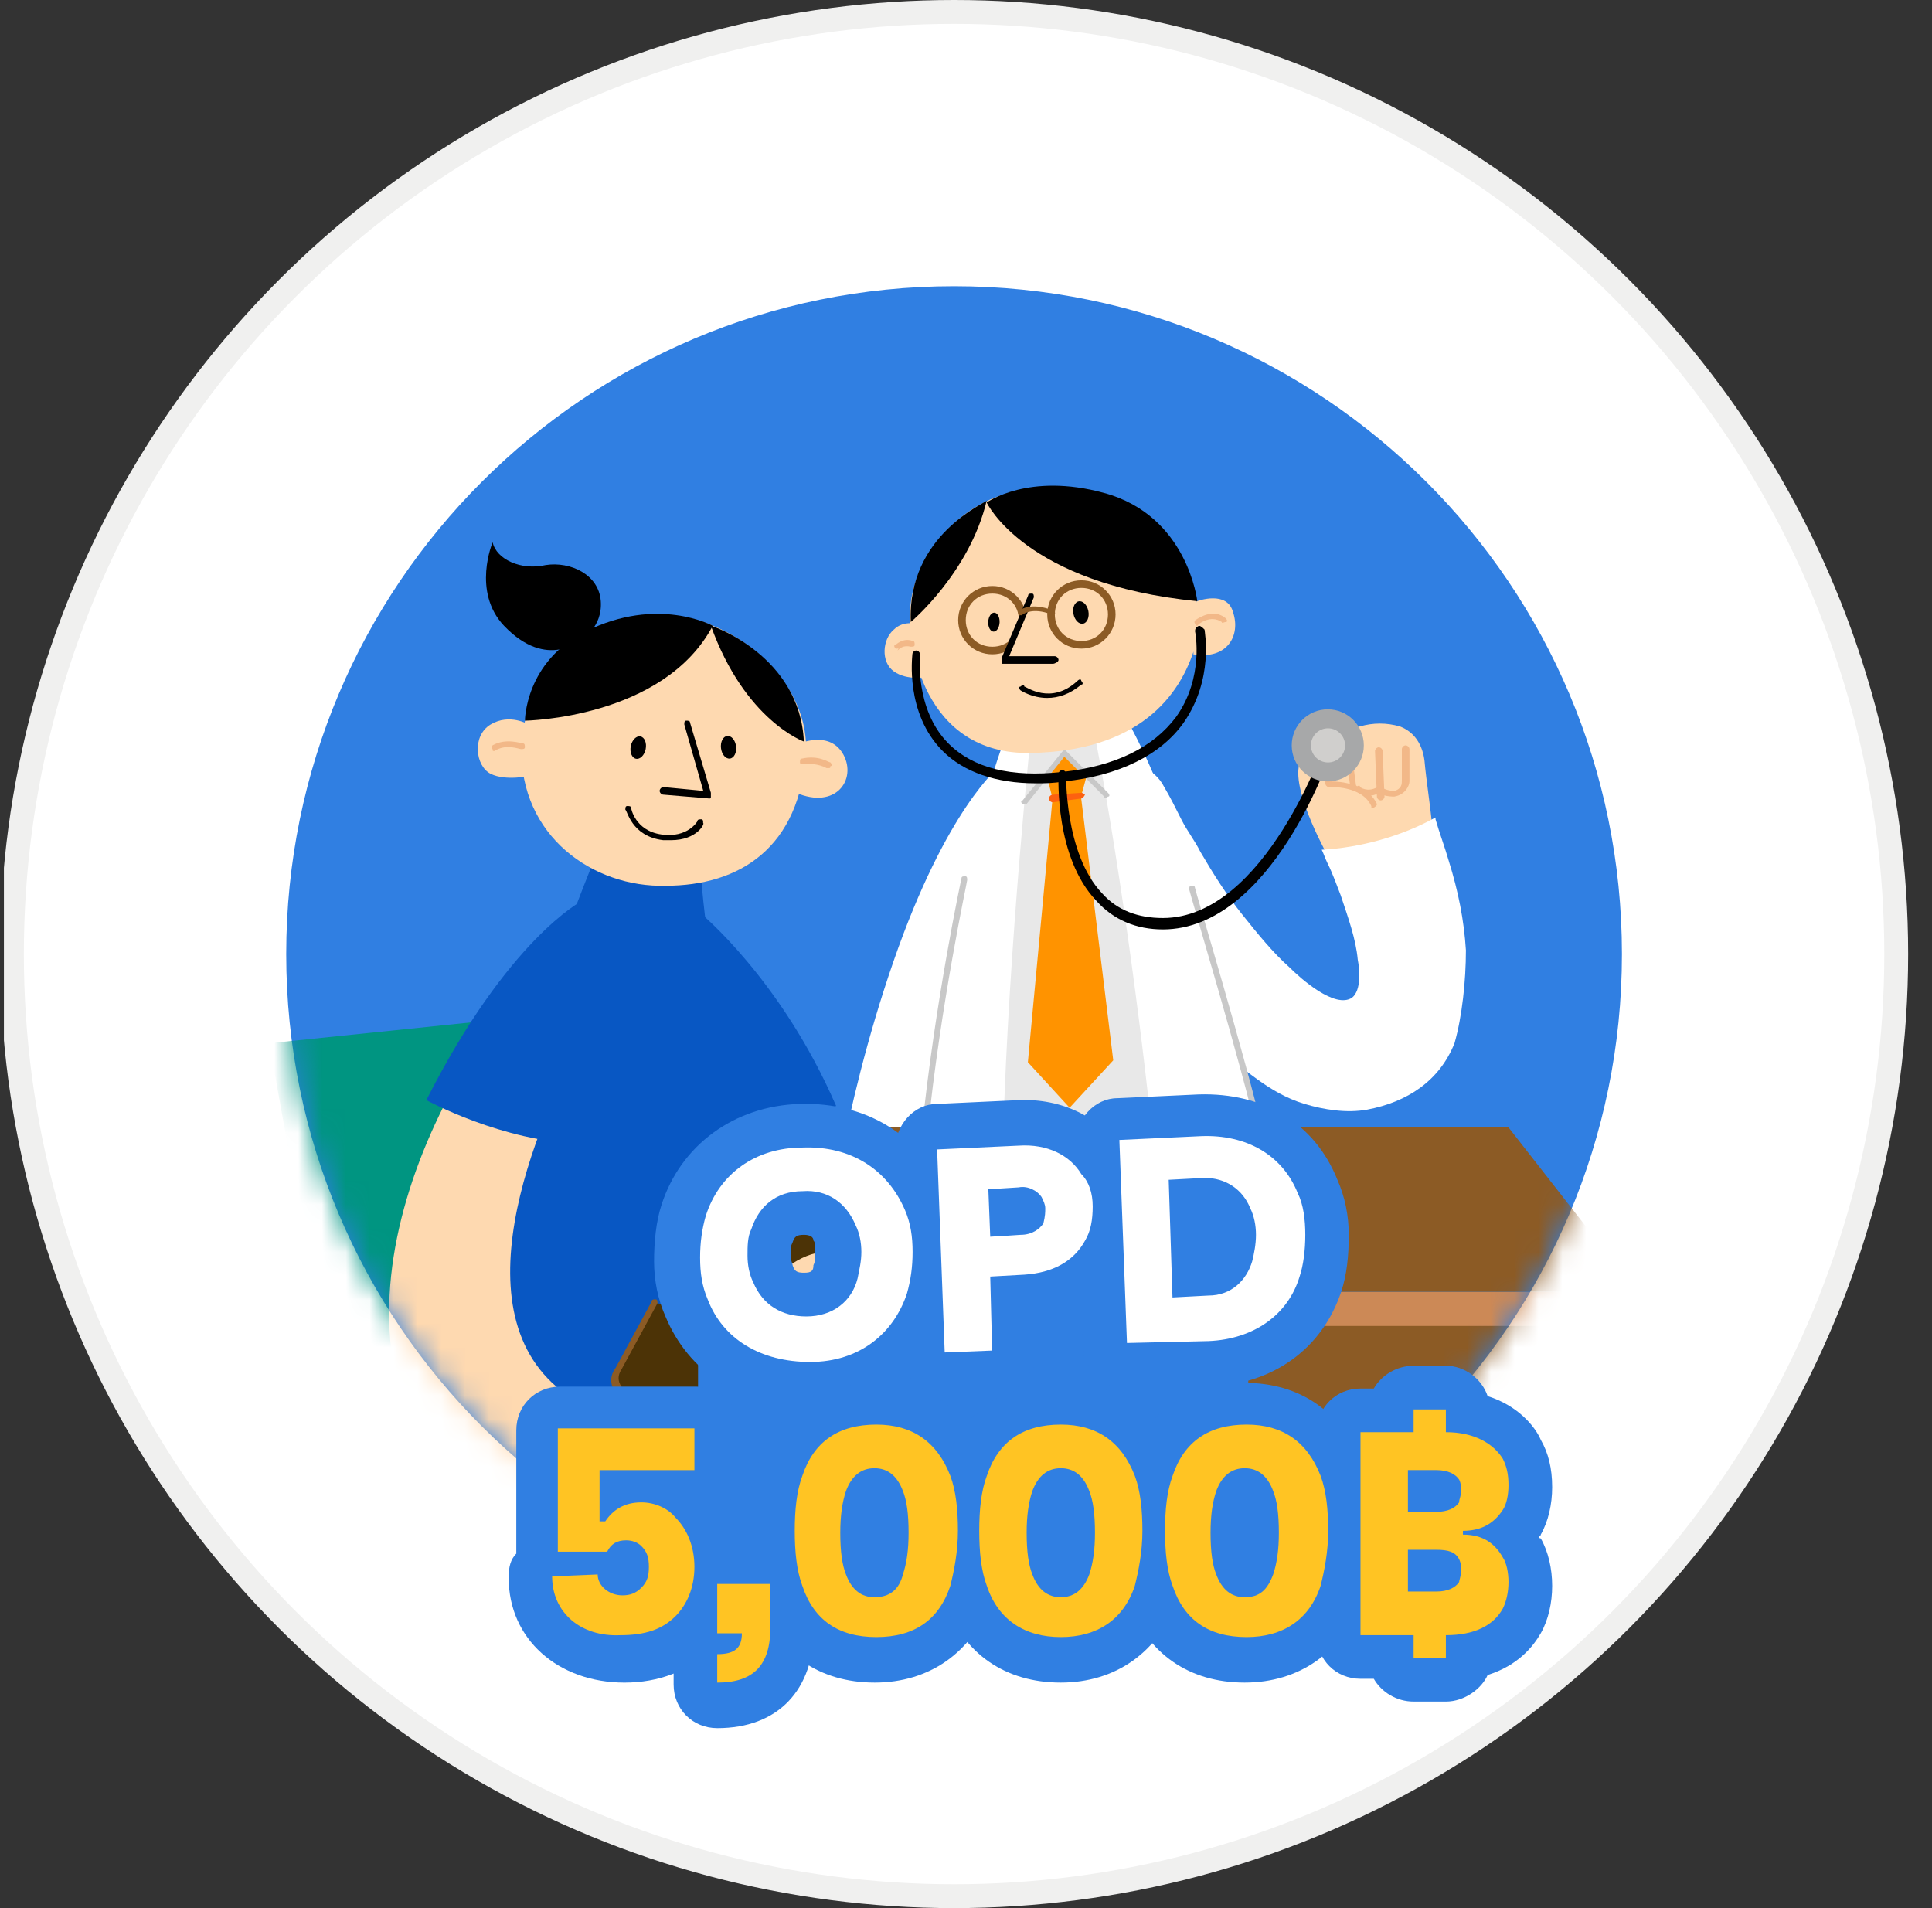 <svg width="81" height="80" viewBox="0 0 81 80" fill="none" xmlns="http://www.w3.org/2000/svg">
<rect x="0" y="0" width="81" height="80" fill="#333333" stroke="none"/>
<g id="Frame 9063" clip-path="url(#clip0_2095_262822)">
<circle id="Ellipse 2" cx="40" cy="40" r="39.5" fill="white" stroke="#F0F0EF"/>
<g id="Group 8670">
<g id="Group">
<g id="Group_2">
<path id="Vector" d="M40 68C55.464 68 68 55.464 68 40C68 24.536 55.464 12 40 12C24.536 12 12 24.536 12 40C12 55.464 24.536 68 40 68Z" fill="#307FE2"/>
</g>
<g id="Group_3">
<g id="Group_4">
<g id="Clip path group">
<mask id="mask0_2095_262822" style="mask-type:luminance" maskUnits="userSpaceOnUse" x="12" y="12" width="56" height="56">
<g id="SVGID_00000067212758048337966250000016893488104024165761_">
<path id="Vector_2" d="M40 68C55.464 68 68 55.464 68 40C68 24.536 55.464 12 40 12C24.536 12 12 24.536 12 40C12 55.464 24.536 68 40 68Z" fill="white"/>
</g>
</mask>
<g mask="url(#mask0_2095_262822)">
<g id="Group_5">
<g id="Group_6">
<g id="Group_7">
<path id="Vector_3" d="M65.292 54.877H24.008V79.217H65.292V54.877Z" fill="#8C5B25"/>
</g>
<g id="Group_8">
<g id="Group_9">
<path id="Vector_4" d="M29.175 66.967L31.004 81.206C31.163 82.796 28.777 83.035 28.618 81.444L27.425 67.126C27.345 66.012 29.016 65.853 29.175 66.967Z" fill="#76777A"/>
</g>
</g>
<g id="Group_10">
<path id="Vector_5" d="M11.289 43.739L25.925 42.228L32.925 63.228L43.425 67.365L32.369 74.762L16.38 71.978L11.289 43.739Z" fill="#009581"/>
</g>
<g id="Group_11">
<path id="Vector_6" d="M68.642 54.16H30.938V55.592H68.642V54.16Z" fill="#CC8956"/>
</g>
<g id="Group_12">
<g id="Group_13">
<g id="Group_14">
<g id="Group_15">
<g id="Group_16">
<path id="Vector_7" d="M60.04 34.592C59.96 33.717 59.801 32.762 59.722 31.887C59.642 31.251 59.324 30.694 58.688 30.455C58.131 30.296 57.574 30.296 57.017 30.455C56.142 30.614 54.79 30.773 54.472 32.046C54.154 33.239 55.745 36.023 55.745 36.023L60.04 34.592Z" fill="#FED9B0"/>
</g>
<g id="Group_17">
<path id="Vector_8" d="M56.771 33.08C56.692 33.08 56.692 33 56.612 33L56.453 31.807C56.453 31.727 56.453 31.648 56.533 31.648C56.612 31.648 56.692 31.727 56.692 31.727L56.851 32.921C56.93 33 56.851 33 56.771 33.08Z" fill="#F2B888"/>
</g>
<g id="Group_18">
<path id="Vector_9" d="M57.572 33.875C57.493 33.875 57.493 33.875 57.493 33.795C57.095 32.92 55.743 33 55.743 33C55.663 33 55.663 33 55.584 32.92C55.425 32.364 55.504 32.045 55.504 32.045C55.504 31.966 55.584 31.966 55.663 31.966C55.743 31.966 55.743 32.045 55.743 32.125C55.743 32.125 55.663 32.364 55.822 32.761C56.141 32.761 57.334 32.841 57.732 33.716C57.732 33.716 57.731 33.795 57.572 33.875Z" fill="#F2B888"/>
</g>
<g id="Group_19">
<path id="Vector_10" d="M58.455 33.398C58.137 33.398 57.898 33.319 57.819 33.239C57.421 33.478 57.023 33.319 56.864 33.16C56.785 33.08 56.785 33.001 56.864 33.001C56.944 32.921 57.023 32.921 57.023 33.001C57.023 33.001 57.342 33.239 57.739 33.001C57.819 33.001 57.819 33.001 57.898 33.001C57.898 33.001 58.137 33.16 58.455 33.16C58.773 33.08 58.773 32.841 58.773 32.762V31.41C58.773 31.33 58.853 31.25 58.933 31.25C59.012 31.25 59.092 31.33 59.092 31.41V32.762C59.092 32.921 58.932 33.319 58.455 33.398Z" fill="#F2B888"/>
</g>
</g>
<g id="Group_20">
<g id="Group_21">
<path id="Vector_11" d="M61.459 39.841C61.379 38.569 61.14 37.375 60.743 36.103C60.584 35.546 60.345 34.91 60.186 34.353V34.273C58.754 35.069 57.004 35.546 55.413 35.625C55.493 35.785 55.572 36.023 55.652 36.182C55.89 36.66 56.05 37.137 56.209 37.535C56.527 38.489 56.845 39.364 56.925 40.239C57.004 40.637 57.084 41.512 56.686 41.83C55.97 42.307 54.538 41.035 54.061 40.557C53.345 39.921 52.709 39.125 52.072 38.33C51.436 37.535 50.879 36.66 50.322 35.705C50.084 35.228 49.765 34.83 49.527 34.353C49.288 33.875 49.049 33.398 48.811 33C48.413 32.205 47.538 31.887 46.743 32.205C45.947 32.523 45.55 33.478 45.868 34.353C46.106 34.91 46.345 35.387 46.584 35.944C46.822 36.5 47.061 36.978 47.379 37.455C47.936 38.489 48.493 39.444 49.209 40.478C49.845 41.432 50.322 43.103 51.197 43.978C51.674 44.455 52.152 44.853 52.709 45.25C53.265 45.648 53.902 46.046 54.697 46.285C55.493 46.523 56.447 46.682 57.322 46.523C58.993 46.205 60.345 45.33 60.981 43.739C61.3 42.625 61.459 41.114 61.459 39.841Z" fill="white"/>
</g>
</g>
</g>
<g id="Group_22">
<path id="Vector_12" d="M41.91 32.126C41.91 32.126 39.683 33.876 37.456 40.319C35.229 46.762 34.672 52.251 34.672 52.251H39.524L41.91 32.126Z" fill="white"/>
</g>
<g id="Group_23">
<g id="Group_24">
<path id="Vector_13" d="M42.084 31.092C42.084 31.092 39.22 38.41 38.266 53.126H54.095C54.095 53.126 50.834 36.342 47.175 30.058L42.084 31.092Z" fill="white"/>
</g>
<g id="Group_25">
<g id="Group_26">
<g id="Group_27">
<path id="Vector_14" d="M48.339 47.876C47.861 43.103 46.828 35.387 45.793 30.296L43.248 30.535C43.248 30.535 42.293 39.523 42.055 47.637C43.248 47.716 46.111 48.035 48.339 47.876Z" fill="#E8E8E8"/>
</g>
</g>
<g id="Group_28">
<path id="Vector_15" d="M43.889 32.524L44.128 33.478L43.094 44.535L44.844 46.444L46.673 44.456L45.321 33.399L45.56 32.524L44.605 31.49L43.889 32.524Z" fill="#FF9300"/>
</g>
<g id="Group_29">
<path id="Vector_16" d="M44.136 33.637C44.056 33.637 43.977 33.557 43.977 33.478C43.977 33.398 44.056 33.319 44.136 33.319L45.329 33.239C45.408 33.239 45.488 33.319 45.488 33.319C45.488 33.319 45.408 33.478 45.329 33.478L44.136 33.637Z" fill="#FD6110"/>
</g>
</g>
<g id="Group_30">
<path id="Vector_17" d="M42.952 33.717H42.872C42.793 33.637 42.793 33.558 42.872 33.558L44.622 31.41L46.452 33.24C46.531 33.319 46.531 33.399 46.452 33.399C46.372 33.478 46.293 33.478 46.293 33.399L44.622 31.728L43.031 33.717C43.031 33.637 42.952 33.717 42.952 33.717Z" fill="#C8C8C8"/>
</g>
<g id="Group_31">
<g id="Group_32">
<path id="Vector_18" d="M42.649 20.592C40.103 21.069 38.433 23.376 38.194 25.206C37.956 27.035 38.751 31.649 43.206 31.569C47.66 31.49 49.49 29.263 50.126 27.035C50.762 24.967 49.092 19.399 42.649 20.592Z" fill="#FED9B0"/>
</g>
<g id="Group_33">
<path id="Vector_19" d="M50.188 25.206C50.188 25.206 51.461 24.729 51.7 25.683C52.018 26.638 51.461 27.672 50.029 27.433C50.109 27.354 49.631 26.24 50.188 25.206Z" fill="#FED9B0"/>
</g>
<g id="Group_34">
<path id="Vector_20" d="M50.193 26.239C50.193 26.239 50.114 26.239 50.114 26.16C50.034 26.08 50.114 26.001 50.114 26.001C50.352 25.841 50.909 25.523 51.386 25.921C51.466 26.001 51.466 26.08 51.386 26.08C51.307 26.08 51.227 26.16 51.227 26.08C50.75 25.762 50.273 26.16 50.273 26.16L50.193 26.239Z" fill="#F2B888"/>
</g>
<g id="Group_35">
<path id="Vector_21" d="M45.408 26.149C45.581 26.115 45.68 25.878 45.63 25.619C45.579 25.361 45.399 25.178 45.226 25.212C45.054 25.245 44.955 25.482 45.005 25.741C45.056 26 45.236 26.182 45.408 26.149Z" fill="black"/>
</g>
<g id="Group_36">
<path id="Vector_22" d="M41.908 26.095C41.918 25.875 41.819 25.693 41.687 25.687C41.556 25.681 41.441 25.854 41.431 26.074C41.422 26.293 41.521 26.476 41.653 26.482C41.784 26.487 41.899 26.314 41.908 26.095Z" fill="black"/>
</g>
<g id="Group_37">
<path id="Vector_23" d="M41.604 27.433C40.808 27.433 40.172 26.797 40.172 26.001C40.172 25.206 40.808 24.569 41.604 24.569C42.399 24.569 43.036 25.206 43.036 26.001C43.036 26.797 42.399 27.433 41.604 27.433ZM41.604 24.887C40.967 24.887 40.49 25.365 40.49 26.001C40.49 26.638 40.967 27.115 41.604 27.115C42.24 27.115 42.717 26.638 42.717 26.001C42.717 25.365 42.24 24.887 41.604 24.887Z" fill="#8C5B25"/>
</g>
<g id="Group_38">
<path id="Vector_24" d="M45.338 27.194C44.543 27.194 43.906 26.558 43.906 25.762C43.906 24.967 44.543 24.331 45.338 24.331C46.133 24.331 46.77 24.967 46.77 25.762C46.77 26.558 46.133 27.194 45.338 27.194ZM45.338 24.649C44.702 24.649 44.224 25.126 44.224 25.762C44.224 26.399 44.702 26.876 45.338 26.876C45.974 26.876 46.452 26.399 46.452 25.762C46.452 25.126 45.974 24.649 45.338 24.649Z" fill="#8C5B25"/>
</g>
<g id="Group_39">
<path id="Vector_25" d="M43.192 25.046L42.078 27.671H44.146" fill="#FED9B0"/>
<path id="Vector_26" d="M44.14 27.83H42.072C41.992 27.83 41.992 27.83 41.992 27.751C41.992 27.751 41.992 27.671 41.992 27.592L43.106 24.967C43.106 24.887 43.185 24.887 43.265 24.887C43.344 24.887 43.344 24.967 43.344 25.046L42.31 27.512H44.219C44.299 27.512 44.379 27.592 44.379 27.671C44.379 27.751 44.219 27.83 44.14 27.83Z" fill="black"/>
</g>
<g id="Group_40">
<path id="Vector_27" d="M44.075 25.762C43.28 25.444 42.882 25.762 42.882 25.762C42.802 25.842 42.723 25.762 42.723 25.762C42.643 25.683 42.723 25.603 42.723 25.603C42.723 25.603 43.2 25.205 44.155 25.603C44.234 25.603 44.234 25.683 44.234 25.762C44.155 25.683 44.155 25.762 44.075 25.762Z" fill="#8C5B25"/>
</g>
<g id="Group_41">
<path id="Vector_28" d="M38.429 26.16C38.429 26.16 37.872 26.001 37.474 26.398C36.997 26.796 36.917 27.751 37.474 28.148C38.031 28.546 38.827 28.387 38.827 28.387L38.429 26.16Z" fill="#FED9B0"/>
</g>
<g id="Group_42">
<path id="Vector_29" d="M37.631 27.194H37.552C37.472 27.114 37.472 27.035 37.552 27.035C37.552 27.035 37.87 26.716 38.268 26.876C38.347 26.876 38.347 26.955 38.347 27.035C38.347 27.114 38.268 27.114 38.188 27.114C37.87 27.035 37.711 27.194 37.631 27.273C37.711 27.114 37.631 27.194 37.631 27.194Z" fill="#F2B888"/>
</g>
<g id="Group_43">
<path id="Vector_30" d="M38.185 26.08C38.185 26.08 40.651 24.012 41.367 20.989C41.367 21.068 38.026 22.421 38.185 26.08Z" fill="black"/>
</g>
<g id="Group_44">
<path id="Vector_31" d="M41.367 21.069C41.367 21.069 42.958 24.49 50.197 25.206C50.197 25.206 49.799 21.626 46.299 20.671C43.117 19.796 41.367 21.069 41.367 21.069Z" fill="black"/>
</g>
<g id="Group_45">
<path id="Vector_32" d="M42.867 28.785C42.867 28.785 44.06 29.66 45.254 28.546L42.867 28.785Z" fill="#FED9B0"/>
<path id="Vector_33" d="M43.9 29.262C43.264 29.262 42.786 28.944 42.786 28.944C42.707 28.864 42.707 28.785 42.786 28.785C42.866 28.705 42.945 28.705 42.945 28.785C43.025 28.785 44.059 29.58 45.173 28.546C45.252 28.466 45.332 28.466 45.332 28.546C45.411 28.625 45.411 28.705 45.332 28.705C44.854 29.103 44.377 29.262 43.9 29.262Z" fill="black"/>
</g>
</g>
</g>
<g id="Group_46">
<path id="Vector_34" d="M38.8 47.636C38.72 47.636 38.641 47.557 38.641 47.477C39.197 41.989 40.311 36.818 40.311 36.818C40.311 36.739 40.391 36.739 40.47 36.739C40.55 36.739 40.55 36.818 40.55 36.898C40.55 36.977 39.436 42.068 38.879 47.557C38.959 47.557 38.879 47.636 38.8 47.636Z" fill="#C8C8C8"/>
</g>
<g id="Group_47">
<path id="Vector_35" d="M52.882 47.716C52.803 47.716 52.803 47.636 52.723 47.636C52.087 44.773 49.859 37.375 49.859 37.295C49.859 37.216 49.859 37.136 49.939 37.136C50.018 37.136 50.098 37.136 50.098 37.216C50.098 37.295 52.325 44.693 52.962 47.557C53.041 47.636 52.962 47.636 52.882 47.716Z" fill="#C8C8C8"/>
</g>
<g id="Group_48">
<g id="Group_49">
<path id="Vector_36" d="M43.423 32.841C41.752 32.841 40.4 32.364 39.525 31.489C37.934 29.898 38.252 27.512 38.252 27.432C38.252 27.352 38.332 27.273 38.412 27.273C38.491 27.273 38.571 27.352 38.571 27.432C38.571 27.432 38.332 29.739 39.764 31.171C40.798 32.205 42.389 32.602 44.537 32.364C46.764 32.125 48.355 31.33 49.309 30.057C50.502 28.387 50.105 26.477 50.105 26.477C50.105 26.398 50.105 26.318 50.264 26.239C50.343 26.239 50.423 26.318 50.502 26.398C50.502 26.477 50.9 28.466 49.627 30.296C48.673 31.648 46.923 32.523 44.616 32.761C44.139 32.841 43.821 32.841 43.423 32.841Z" fill="black"/>
</g>
<g id="Group_50">
<path id="Vector_37" d="M48.754 38.967C47.64 38.967 46.686 38.569 45.97 37.773C44.22 35.944 44.379 32.603 44.379 32.444C44.379 32.364 44.458 32.285 44.538 32.285C44.617 32.285 44.697 32.364 44.697 32.444C44.697 32.444 44.617 35.785 46.208 37.455C46.845 38.171 47.72 38.489 48.754 38.489C53.049 38.489 55.595 31.091 55.595 31.012C55.595 30.932 55.754 30.853 55.833 30.932C55.913 30.932 55.992 31.091 55.913 31.171C55.833 31.648 53.288 38.967 48.754 38.967Z" fill="black"/>
</g>
<g id="Group_51">
<path id="Vector_38" d="M55.667 32.762C56.502 32.762 57.179 32.085 57.179 31.251C57.179 30.416 56.502 29.739 55.667 29.739C54.833 29.739 54.156 30.416 54.156 31.251C54.156 32.085 54.833 32.762 55.667 32.762Z" fill="#A7A8A9"/>
</g>
<g id="Group_52">
<path id="Vector_39" d="M55.677 31.967C56.072 31.967 56.393 31.646 56.393 31.251C56.393 30.856 56.072 30.535 55.677 30.535C55.281 30.535 54.961 30.856 54.961 31.251C54.961 31.646 55.281 31.967 55.677 31.967Z" fill="#D0CFCD"/>
</g>
</g>
<g id="Group_53">
<path id="Vector_40" d="M57.887 33.557C57.808 33.557 57.728 33.478 57.728 33.398L57.648 31.489C57.648 31.41 57.728 31.33 57.808 31.33C57.887 31.33 57.967 31.41 57.967 31.489L58.046 33.398C58.046 33.478 57.967 33.557 57.887 33.557Z" fill="#F2B888"/>
</g>
</g>
</g>
<g id="Group_54">
<path id="Vector_41" d="M29.017 47.239H63.222L68.631 54.16H28.062L29.017 47.239Z" fill="#8C5B25"/>
</g>
<g id="Group_55">
<g id="Group_56">
<g id="Group_57">
<path id="Vector_42" d="M31.798 58.216C37.366 59.966 43.253 62.591 46.196 67.92C48.901 73.011 49.616 78.659 49.219 84.306C49.219 84.704 49.139 85.261 49.059 85.818C48.741 88.125 46.594 89.795 44.207 89.477C41.9 89.159 40.23 87.011 40.548 84.625C40.707 83.988 40.866 83.272 40.946 82.556C41.423 78.818 41.264 74.681 39.912 71.261C38.48 67.761 33.548 65.136 29.969 63.704C26.628 62.272 28.298 57.341 31.798 58.216Z" fill="#FED9B0"/>
</g>
</g>
<g id="Group_58">
<g id="Group_59">
<path id="Vector_43" d="M26.01 62.432C30.782 63.148 35.635 64.739 38.976 68.557C43.43 74.205 43.748 82.557 42.237 89.398C40.726 94.887 32.771 92.978 33.885 87.409C34.601 85.262 35.078 82.876 35.157 80.569C35.237 77.944 34.919 75.557 33.885 73.33C33.805 73.091 33.566 72.853 33.407 72.614L33.169 72.375C31.18 70.069 27.839 68.796 24.896 68.08C21.555 67.125 22.43 62.035 26.01 62.432Z" fill="#FED9B0"/>
</g>
</g>
<g id="Group_60">
<path id="Vector_44" d="M42.459 88.443C42.379 88.443 42.3 88.363 42.3 88.284C42.3 88.204 43.413 83.113 42.141 75.795C41.027 69.193 36.97 66.727 36.97 66.727C36.891 66.727 36.891 66.647 36.891 66.568C36.891 66.488 36.97 66.488 37.05 66.488C37.129 66.488 41.266 68.954 42.379 75.716C43.652 83.113 42.538 88.284 42.538 88.363C42.538 88.363 42.538 88.443 42.459 88.443Z" fill="#F2B888"/>
</g>
<g id="Group_61">
<g id="Group_62">
<path id="Vector_45" d="M17.334 60.442C16.061 67.442 22.504 69.351 29.186 70.544C29.186 70.544 28.868 63.226 40.879 62.829C40.879 62.829 34.357 60.84 33.084 58.135L25.368 56.624L17.334 60.442Z" fill="#0857C3"/>
</g>
<g id="Group_63">
<g id="Group_64">
<path id="Vector_46" d="M32.051 43.897C36.108 49.147 40.96 55.908 39.846 62.988C38.733 67.999 31.574 65.852 33.324 61.079C34.676 56.465 31.415 50.022 29.267 45.886C28.153 44.056 30.699 42.227 32.051 43.897Z" fill="#FED9B0"/>
</g>
</g>
<g id="Group_65">
<path id="Vector_47" d="M29.418 36.579C29.259 38.09 32.122 55.192 33.395 59.17L17.406 60.442C18.997 52.408 21.861 43.658 25.043 35.704L29.418 36.579Z" fill="#0857C3"/>
</g>
<g id="Group_66">
<g id="Group_67">
<path id="Vector_48" d="M33.793 31.488C33.872 29.181 32.043 27.113 29.895 26.238C29.338 25.999 28.702 25.84 28.066 25.84C25.202 25.761 22.02 27.67 21.861 31.329C21.781 35.068 24.884 37.215 27.906 37.136C31.009 37.136 33.554 35.545 33.793 31.488Z" fill="#FED9B0"/>
</g>
<g id="Group_68">
<path id="Vector_49" d="M33.534 31.169C33.534 31.169 34.807 30.612 35.364 31.646C35.92 32.68 35.045 33.953 33.375 33.237L33.534 31.169Z" fill="#FED9B0"/>
</g>
<g id="Group_69">
<path id="Vector_50" d="M22.161 30.374C22.161 30.374 21.365 29.897 20.57 30.374C19.774 30.852 19.933 32.124 20.57 32.442C21.206 32.761 22.24 32.522 22.24 32.522L22.161 30.374Z" fill="#FED9B0"/>
</g>
<g id="Group_70">
<path id="Vector_51" d="M28.847 30.373L29.722 33.317L27.812 33.158" fill="#FED9B0"/>
<path id="Vector_52" d="M29.724 33.476L27.815 33.317C27.736 33.317 27.656 33.237 27.656 33.158C27.656 33.078 27.736 32.998 27.815 32.998L29.486 33.158L28.69 30.373C28.69 30.294 28.69 30.214 28.77 30.214C28.849 30.214 28.929 30.214 28.929 30.294L29.804 33.237C29.804 33.317 29.804 33.317 29.804 33.396C29.804 33.476 29.804 33.476 29.724 33.476Z" fill="black"/>
</g>
<g id="Group_71">
<path id="Vector_53" d="M29.477 34.43C29.477 34.43 29.079 35.225 27.807 35.066C26.534 34.907 26.375 33.873 26.375 33.873" fill="#FED9B0"/>
<path id="Vector_54" d="M28.128 35.226C28.048 35.226 27.889 35.226 27.81 35.226C26.457 35.067 26.298 33.953 26.219 33.953C26.219 33.873 26.219 33.794 26.298 33.794C26.378 33.794 26.457 33.794 26.457 33.873C26.457 33.873 26.616 34.828 27.73 34.987C28.844 35.146 29.241 34.43 29.241 34.43C29.241 34.351 29.321 34.351 29.401 34.351C29.48 34.351 29.48 34.43 29.48 34.51C29.56 34.51 29.241 35.226 28.128 35.226Z" fill="black"/>
</g>
<g id="Group_72">
<path id="Vector_55" d="M34.732 32.203H34.653C34.653 32.203 34.255 31.964 33.698 32.044C33.619 32.044 33.539 32.044 33.539 31.964C33.539 31.885 33.539 31.805 33.619 31.805C34.334 31.646 34.732 31.964 34.812 31.964C34.891 32.044 34.891 32.123 34.812 32.123C34.812 32.203 34.812 32.203 34.732 32.203Z" fill="#F2B888"/>
</g>
<g id="Group_73">
<path id="Vector_56" d="M20.732 31.487C20.653 31.487 20.652 31.487 20.652 31.407C20.573 31.328 20.652 31.248 20.652 31.248C21.209 30.93 21.846 31.168 21.925 31.168C22.005 31.168 22.005 31.248 22.005 31.328C22.005 31.407 21.925 31.407 21.846 31.407C21.766 31.407 21.209 31.168 20.732 31.487Z" fill="#F2B888"/>
</g>
<g id="Group_74">
<path id="Vector_57" d="M33.702 31.089C33.702 31.089 31.236 30.214 29.805 26.237C29.884 26.237 33.543 27.509 33.702 31.089Z" fill="black"/>
</g>
<g id="Group_75">
<path id="Vector_58" d="M29.883 26.237C29.883 26.237 27.576 24.965 24.553 26.476C22.008 27.749 22.008 30.215 22.008 30.215C22.008 30.215 27.815 30.135 29.883 26.237Z" fill="black"/>
</g>
<g id="Group_76">
<path id="Vector_59" d="M24.392 26.794C24.392 26.794 25.267 26.316 25.188 25.203C25.108 24.089 23.915 23.532 22.881 23.691C21.847 23.93 20.812 23.453 20.653 22.737C20.653 22.737 19.779 24.805 21.131 26.237C22.96 28.146 24.392 26.794 24.392 26.794Z" fill="black"/>
</g>
<g id="Group_77">
<path id="Vector_60" d="M30.601 31.804C30.775 31.784 30.892 31.554 30.86 31.293C30.829 31.031 30.662 30.836 30.488 30.856C30.313 30.877 30.197 31.106 30.228 31.368C30.259 31.63 30.426 31.825 30.601 31.804Z" fill="black"/>
</g>
<g id="Group_78">
<path id="Vector_61" d="M27.07 31.407C27.122 31.148 27.025 30.911 26.853 30.876C26.681 30.841 26.499 31.022 26.446 31.28C26.394 31.539 26.491 31.776 26.663 31.811C26.836 31.846 27.018 31.665 27.07 31.407Z" fill="black"/>
</g>
</g>
<g id="Group_79">
<g id="Group_80">
<path id="Vector_62" d="M27.484 54.636L41.484 56.625L41.166 67.92L23.984 65.216L27.484 54.636Z" fill="#4C3306"/>
</g>
<g id="Group_81">
<path id="Vector_63" d="M38.065 67.523C37.986 67.523 37.906 67.443 37.906 67.364L41.327 56.625C41.327 56.545 41.406 56.545 41.486 56.545C41.565 56.545 41.565 56.625 41.565 56.705L38.145 67.443C38.145 67.443 38.145 67.523 38.065 67.523Z" fill="#8C5B25"/>
</g>
<g id="Group_82">
<path id="Vector_64" d="M27.48 54.636L25.969 57.42C25.65 57.977 25.968 58.614 26.605 58.693L38.457 60.602C38.775 60.682 39.173 60.523 39.332 60.204L41.48 56.545" fill="#4C3306"/>
<path id="Vector_65" d="M38.622 60.761C38.543 60.761 38.463 60.761 38.384 60.761L26.531 58.852C26.213 58.773 25.895 58.613 25.736 58.295C25.577 57.977 25.577 57.659 25.815 57.341L27.327 54.557C27.327 54.477 27.406 54.477 27.486 54.477C27.566 54.477 27.566 54.557 27.566 54.636L26.054 57.42C25.895 57.659 25.895 57.898 26.054 58.136C26.134 58.375 26.372 58.454 26.611 58.534L38.463 60.443C38.781 60.523 39.1 60.363 39.179 60.125L41.327 56.466C41.327 56.386 41.406 56.386 41.486 56.386C41.566 56.386 41.566 56.466 41.566 56.545L39.418 60.204C39.338 60.523 38.941 60.761 38.622 60.761Z" fill="#8C5B25"/>
</g>
<g id="Group_83">
<path id="Vector_66" d="M31.95 58.056L31.711 58.852L33.859 59.249L34.097 58.454L31.95 58.056Z" fill="#76777A"/>
</g>
<g id="Group_84">
<path id="Vector_67" d="M32.742 57.898L33.378 57.977L32.98 59.409L32.344 59.25L32.742 57.898Z" fill="#B1B1B1"/>
</g>
<g id="Group_85">
<path id="Vector_68" d="M37.838 57.102C37.52 57.102 37.281 56.864 37.361 56.545C37.361 56.386 37.6 52.807 35.134 52.489C32.588 52.17 31.077 55.67 31.077 55.67C30.997 55.909 30.679 56.068 30.441 55.989C30.202 55.909 30.043 55.591 30.122 55.352C30.202 55.193 31.872 51.057 35.293 51.534C38.077 51.932 38.554 55.034 38.474 56.704C38.315 56.943 38.077 57.102 37.838 57.102Z" fill="#4C3306"/>
</g>
</g>
<g id="Group_86">
<g id="Group_87">
<path id="Vector_69" d="M24.159 44.056C21.852 48.51 18.909 56.624 25.034 59.169C28.931 60.999 26.386 66.726 22.409 65.135C13.023 59.965 15.966 49.067 21.295 42.067C22.568 40.317 25.272 42.146 24.159 44.056Z" fill="#FED9B0"/>
</g>
</g>
<g id="Group_88">
<path id="Vector_70" d="M24.398 37.772C24.398 37.772 21.296 39.363 17.875 46.124C17.875 46.124 21.057 47.874 24.398 47.954L27.818 43.977L24.398 37.772Z" fill="#0857C3"/>
</g>
<g id="Group_89">
<path id="Vector_71" d="M29.325 38.249C29.325 38.249 32.745 41.034 35.052 46.363C34.256 47.238 31.711 48.272 29.166 48.829L26.461 44.852L29.325 38.249Z" fill="#0857C3"/>
</g>
</g>
<g id="Group_90">
<g id="Group_91">
<path id="Vector_72" d="M24.738 59.012C26.488 59.807 27.999 59.887 27.999 59.887C28.397 59.966 28.715 60.284 28.715 60.762C28.636 61.159 28.317 61.478 27.84 61.478C27.84 61.478 27.602 61.478 27.204 61.398C28.715 62.035 30.306 62.194 30.386 62.194C30.783 62.273 31.102 62.591 31.102 63.069C31.102 63.387 30.863 63.625 30.545 63.705C30.783 63.705 30.942 63.705 30.942 63.705C31.34 63.705 31.738 64.103 31.658 64.58C31.579 65.057 31.261 65.375 30.783 65.296C30.783 65.296 30.545 65.296 30.147 65.216C30.227 65.375 30.306 65.534 30.386 65.694C30.386 66.091 30.067 66.489 29.67 66.489C29.59 66.489 29.272 66.489 28.795 66.489C28.795 66.569 28.795 66.569 28.795 66.648C28.715 67.046 28.317 67.364 27.92 67.284C27.761 67.284 24.261 67.046 20.602 63.864L24.738 59.012Z" fill="#FDD8AF"/>
</g>
<g id="Group_92">
<path id="Vector_73" d="M30.537 63.864C30.457 63.864 28.071 63.864 26.56 62.91C26.48 62.91 26.48 62.83 26.56 62.75C26.56 62.671 26.639 62.671 26.719 62.671C28.151 63.625 30.537 63.626 30.537 63.626C30.616 63.626 30.696 63.705 30.696 63.785C30.696 63.864 30.616 63.864 30.537 63.864Z" fill="#F2B888"/>
</g>
<g id="Group_93">
<path id="Vector_74" d="M29.821 65.454C29.105 65.454 27.514 65.295 25.923 64.42C25.844 64.42 25.844 64.34 25.844 64.261C25.844 64.181 25.923 64.181 26.003 64.181C28.151 65.454 30.219 65.215 30.219 65.215C30.298 65.215 30.378 65.295 30.378 65.295C30.378 65.374 30.298 65.454 30.298 65.454C30.298 65.454 30.139 65.454 29.821 65.454Z" fill="#F2B888"/>
</g>
<g id="Group_94">
<path id="Vector_75" d="M28.775 66.728C28.695 66.728 26.468 66.33 25.036 65.376C24.957 65.376 24.957 65.296 25.036 65.216C25.036 65.137 25.116 65.137 25.195 65.216C26.627 66.171 28.775 66.569 28.775 66.569C28.855 66.569 28.854 66.648 28.854 66.728C28.854 66.648 28.855 66.728 28.775 66.728Z" fill="#F2B888"/>
</g>
</g>
</g>
</g>
</g>
</g>
</g>
</g>
</g>
</g>
<g id="Group_95">
<g id="Group_96">
<path id="Vector_76" d="M52.334 65.773L29.266 65.932V53.841L52.334 53.602V65.773Z" fill="#307FE2"/>
</g>
<g id="Group_97">
<g id="Group_98">
<g id="Group_99">
<path id="Vector_77" d="M29.67 54.477C29.431 53.92 29.352 53.363 29.352 52.727C29.352 52.09 29.431 51.534 29.59 50.977C30.147 49.227 31.658 48.113 33.647 48.113C35.715 48.034 37.227 49.068 37.943 50.738C38.181 51.295 38.261 51.852 38.261 52.488C38.261 53.124 38.181 53.681 38.022 54.238C37.465 55.909 36.033 57.102 33.965 57.102C31.897 57.102 30.306 56.147 29.67 54.477ZM35.954 53.602C36.033 53.204 36.113 52.886 36.113 52.488C36.113 52.09 36.033 51.693 35.874 51.374C35.477 50.42 34.681 49.863 33.647 49.943C32.533 49.943 31.817 50.579 31.499 51.534C31.34 51.852 31.34 52.249 31.34 52.647C31.34 53.045 31.42 53.443 31.579 53.761C31.977 54.715 32.772 55.193 33.806 55.193C34.92 55.193 35.715 54.556 35.954 53.602Z" fill="white"/>
</g>
<g id="Group_100">
<path id="Vector_78" d="M45.812 50.578C45.812 51.135 45.732 51.613 45.494 52.01C45.016 52.885 44.141 53.363 42.948 53.442L41.516 53.522L41.596 56.624L39.607 56.703L39.289 48.192L42.71 48.033C43.903 47.953 44.857 48.431 45.334 49.226C45.653 49.544 45.812 50.022 45.812 50.578ZM43.823 50.658C43.823 50.499 43.744 50.34 43.664 50.181C43.505 49.942 43.107 49.703 42.71 49.783L41.437 49.863L41.516 51.851L42.789 51.772C43.266 51.772 43.584 51.533 43.744 51.294C43.823 50.976 43.823 50.817 43.823 50.658Z" fill="white"/>
</g>
<g id="Group_101">
<path id="Vector_79" d="M47.248 56.306L46.93 47.794L50.35 47.635C52.259 47.556 53.771 48.431 54.407 50.022C54.646 50.499 54.725 51.135 54.725 51.772C54.725 52.408 54.646 53.044 54.486 53.522C54.009 55.113 52.578 56.147 50.668 56.226L47.248 56.306ZM49.157 54.397L50.668 54.317C51.623 54.317 52.259 53.681 52.498 52.885C52.577 52.567 52.657 52.169 52.657 51.772C52.657 51.374 52.577 50.976 52.418 50.658C52.1 49.863 51.384 49.385 50.509 49.385L48.998 49.465L49.157 54.397Z" fill="white"/>
</g>
</g>
<g id="Group_102">
<g id="Group_103">
<path id="Vector_80" d="M33.706 58.931C31.001 58.931 28.854 57.499 27.899 55.192C27.581 54.476 27.422 53.681 27.422 52.885C27.422 52.09 27.501 51.215 27.74 50.499C28.535 48.033 30.763 46.362 33.547 46.283C36.331 46.203 38.638 47.635 39.592 50.022C39.911 50.737 40.07 51.533 40.07 52.408C40.07 53.283 39.99 54.078 39.751 54.794C38.956 57.26 36.808 58.851 34.024 58.931C33.865 58.931 33.785 58.931 33.706 58.931ZM33.706 51.772C33.388 51.772 33.308 51.851 33.229 52.09C33.149 52.249 33.149 52.328 33.149 52.567C33.149 52.885 33.229 52.965 33.229 53.044C33.308 53.283 33.388 53.362 33.706 53.362C34.024 53.362 34.104 53.283 34.104 53.044C34.183 52.885 34.183 52.726 34.183 52.487C34.183 52.249 34.183 52.09 34.104 52.01C34.104 51.851 33.945 51.772 33.706 51.772Z" fill="#307FE2"/>
</g>
<g id="Group_104">
<path id="Vector_81" d="M39.679 58.454C39.202 58.454 38.724 58.295 38.406 57.977C38.008 57.659 37.849 57.181 37.849 56.704L37.531 48.193C37.531 47.159 38.327 46.284 39.281 46.284L42.702 46.125C44.531 46.045 46.122 46.84 46.997 48.193C47.395 48.829 47.633 49.625 47.713 50.5C47.713 51.375 47.554 52.17 47.156 52.886C46.44 54.238 45.088 55.113 43.418 55.272L43.497 56.465C43.497 56.943 43.338 57.42 43.02 57.818C42.702 58.215 42.224 58.375 41.747 58.375L39.679 58.454Z" fill="#307FE2"/>
</g>
<g id="Group_105">
<path id="Vector_82" d="M47.241 58.215C46.287 58.215 45.412 57.419 45.412 56.465L45.094 47.953C45.094 46.919 45.889 46.044 46.844 46.044L50.264 45.885C52.969 45.806 55.116 47.078 56.071 49.465C56.389 50.181 56.548 50.976 56.548 51.772C56.548 52.647 56.469 53.442 56.23 54.158C55.435 56.544 53.367 58.056 50.662 58.135L47.241 58.215Z" fill="#307FE2"/>
</g>
</g>
<g id="Group_106">
<g id="Group_107">
<path id="Vector_83" d="M29.67 54.477C29.431 53.92 29.352 53.363 29.352 52.727C29.352 52.09 29.431 51.534 29.59 50.977C30.147 49.227 31.658 48.113 33.647 48.113C35.715 48.034 37.227 49.068 37.943 50.738C38.181 51.295 38.261 51.852 38.261 52.488C38.261 53.124 38.181 53.681 38.022 54.238C37.465 55.909 36.033 57.102 33.965 57.102C31.897 57.102 30.306 56.147 29.67 54.477ZM35.954 53.602C36.033 53.204 36.113 52.886 36.113 52.488C36.113 52.09 36.033 51.693 35.874 51.374C35.477 50.42 34.681 49.863 33.647 49.943C32.533 49.943 31.817 50.579 31.499 51.534C31.34 51.852 31.34 52.249 31.34 52.647C31.34 53.045 31.42 53.443 31.579 53.761C31.977 54.715 32.772 55.193 33.806 55.193C34.92 55.193 35.715 54.556 35.954 53.602Z" fill="white"/>
</g>
<g id="Group_108">
<path id="Vector_84" d="M45.812 50.578C45.812 51.135 45.732 51.613 45.494 52.01C45.016 52.885 44.141 53.363 42.948 53.442L41.516 53.522L41.596 56.624L39.607 56.703L39.289 48.192L42.71 48.033C43.903 47.953 44.857 48.431 45.334 49.226C45.653 49.544 45.812 50.022 45.812 50.578ZM43.823 50.658C43.823 50.499 43.744 50.34 43.664 50.181C43.505 49.942 43.107 49.703 42.71 49.783L41.437 49.863L41.516 51.851L42.789 51.772C43.266 51.772 43.584 51.533 43.744 51.294C43.823 50.976 43.823 50.817 43.823 50.658Z" fill="white"/>
</g>
<g id="Group_109">
<path id="Vector_85" d="M47.248 56.306L46.93 47.794L50.35 47.635C52.259 47.556 53.771 48.431 54.407 50.022C54.646 50.499 54.725 51.135 54.725 51.772C54.725 52.408 54.646 53.044 54.486 53.522C54.009 55.113 52.578 56.147 50.668 56.226L47.248 56.306ZM49.157 54.397L50.668 54.317C51.623 54.317 52.259 53.681 52.498 52.885C52.577 52.567 52.657 52.169 52.657 51.772C52.657 51.374 52.577 50.976 52.418 50.658C52.1 49.863 51.384 49.385 50.509 49.385L48.998 49.465L49.157 54.397Z" fill="white"/>
</g>
</g>
</g>
<g id="Group_110">
<g id="Group_111">
<g id="Group_112">
<path id="Vector_86" d="M23.148 66.091L25.058 66.012C25.058 66.489 25.535 66.887 26.092 66.887C26.41 66.887 26.648 66.807 26.887 66.569C27.126 66.33 27.205 66.091 27.205 65.694C27.205 65.296 27.126 65.057 26.887 64.819C26.728 64.659 26.489 64.58 26.251 64.58C25.853 64.58 25.614 64.739 25.455 65.057H23.387V59.887H29.114V61.637H25.137V63.785H25.376C25.694 63.307 26.171 62.989 26.887 62.989C27.444 62.989 28.001 63.228 28.319 63.625C28.796 64.103 29.114 64.819 29.114 65.694C29.114 66.569 28.796 67.284 28.319 67.762C27.762 68.319 27.046 68.557 26.012 68.557C24.342 68.637 23.148 67.603 23.148 66.091Z" fill="white"/>
</g>
<g id="Group_113">
<path id="Vector_87" d="M30.07 69.353C30.786 69.353 31.104 69.114 31.104 68.478H30.07V66.41H32.298V68.239C32.298 69.83 31.582 70.546 30.07 70.546V69.353Z" fill="white"/>
</g>
<g id="Group_114">
<path id="Vector_88" d="M33.639 66.489C33.4 65.853 33.32 65.057 33.32 64.182C33.32 63.307 33.4 62.512 33.639 61.875C34.116 60.444 35.15 59.727 36.741 59.727C38.252 59.727 39.286 60.444 39.843 61.875C40.082 62.512 40.161 63.307 40.161 64.182C40.161 65.057 40.002 65.853 39.843 66.489C39.366 67.921 38.332 68.637 36.741 68.637C35.15 68.637 34.116 67.921 33.639 66.489ZM37.855 66.012C38.014 65.534 38.093 64.978 38.093 64.262C38.093 63.466 38.014 62.909 37.855 62.512C37.616 61.875 37.218 61.557 36.661 61.557C36.105 61.557 35.707 61.875 35.468 62.512C35.309 62.989 35.229 63.546 35.229 64.262C35.229 65.057 35.309 65.614 35.468 66.012C35.707 66.648 36.105 66.966 36.661 66.966C37.298 66.966 37.695 66.648 37.855 66.012Z" fill="white"/>
</g>
<g id="Group_115">
<path id="Vector_89" d="M41.373 66.489C41.134 65.853 41.055 65.057 41.055 64.182C41.055 63.307 41.134 62.512 41.373 61.875C41.85 60.444 42.884 59.727 44.475 59.727C45.986 59.727 47.021 60.444 47.577 61.875C47.816 62.512 47.896 63.307 47.896 64.182C47.896 65.057 47.736 65.853 47.577 66.489C47.1 67.921 45.986 68.637 44.475 68.637C42.964 68.637 41.85 67.921 41.373 66.489ZM45.668 66.012C45.827 65.534 45.907 64.978 45.907 64.262C45.907 63.466 45.827 62.909 45.668 62.512C45.43 61.875 45.032 61.557 44.475 61.557C43.918 61.557 43.52 61.875 43.282 62.512C43.123 62.989 43.043 63.546 43.043 64.262C43.043 65.057 43.123 65.614 43.282 66.012C43.52 66.648 43.918 66.966 44.475 66.966C45.032 66.966 45.43 66.648 45.668 66.012Z" fill="white"/>
</g>
<g id="Group_116">
<path id="Vector_90" d="M49.162 66.489C48.923 65.853 48.844 65.057 48.844 64.182C48.844 63.307 48.923 62.512 49.162 61.875C49.639 60.444 50.673 59.727 52.264 59.727C53.776 59.727 54.81 60.444 55.367 61.875C55.605 62.512 55.685 63.307 55.685 64.182C55.685 65.057 55.526 65.853 55.367 66.489C54.889 67.921 53.776 68.637 52.264 68.637C50.673 68.637 49.639 67.921 49.162 66.489ZM53.378 66.012C53.537 65.534 53.617 64.978 53.617 64.262C53.617 63.466 53.537 62.909 53.378 62.512C53.139 61.875 52.742 61.557 52.185 61.557C51.628 61.557 51.23 61.875 50.992 62.512C50.832 62.989 50.753 63.546 50.753 64.262C50.753 65.057 50.832 65.614 50.992 66.012C51.23 66.648 51.628 66.966 52.185 66.966C52.821 66.966 53.139 66.648 53.378 66.012Z" fill="white"/>
</g>
<g id="Group_117">
<path id="Vector_91" d="M61.334 64.341C62.209 64.341 62.687 64.739 63.005 65.295C63.164 65.534 63.244 65.932 63.244 66.329C63.244 66.727 63.164 67.125 63.005 67.443C62.607 68.159 61.812 68.557 60.619 68.557V69.511H59.266V68.557H57.039V60.045H59.266V59.091H60.619V60.045C61.812 60.045 62.607 60.523 63.005 61.159C63.164 61.477 63.244 61.795 63.244 62.273C63.244 62.67 63.164 63.068 63.005 63.307C62.687 63.784 62.209 64.182 61.334 64.182V64.341ZM61.255 62.511C61.255 62.352 61.255 62.193 61.175 62.034C61.016 61.795 60.698 61.636 60.221 61.636H59.028V63.386H60.221C60.698 63.386 61.016 63.227 61.175 62.989C61.175 62.83 61.255 62.75 61.255 62.511ZM61.255 65.852C61.255 65.693 61.255 65.534 61.175 65.375C61.016 65.057 60.698 64.977 60.221 64.977H59.028V66.727H60.221C60.698 66.727 61.016 66.568 61.175 66.329C61.175 66.25 61.255 66.091 61.255 65.852Z" fill="white"/>
</g>
</g>
<g id="Group_118">
<g id="Group_119">
<path id="Vector_92" d="M26.18 70.546C23.396 70.546 21.328 68.717 21.328 66.171V66.092C21.328 65.694 21.408 65.376 21.646 65.137V59.967C21.646 58.933 22.442 58.137 23.476 58.137H29.203C30.237 58.137 31.033 58.933 31.033 59.967V61.717C31.033 62.274 30.794 62.83 30.396 63.149C30.874 63.864 31.112 64.819 31.112 65.774C31.112 67.046 30.635 68.319 29.84 69.115C28.885 70.069 27.612 70.546 26.18 70.546Z" fill="#307FE2"/>
</g>
<g id="Group_120">
<path id="Vector_93" d="M30.072 72.455C29.038 72.455 28.242 71.659 28.242 70.625V69.432C28.242 69.273 28.242 69.114 28.322 68.955C28.322 68.796 28.242 68.636 28.242 68.477V66.409C28.242 65.375 29.038 64.58 30.072 64.58H32.299C33.333 64.58 34.129 65.375 34.129 66.409V68.239C34.129 70.864 32.617 72.455 30.072 72.455Z" fill="#307FE2"/>
</g>
<g id="Group_121">
<path id="Vector_94" d="M36.673 70.545C34.367 70.545 32.617 69.352 31.821 67.204C31.503 66.329 31.344 65.375 31.344 64.261C31.344 63.148 31.503 62.113 31.821 61.318C32.617 59.17 34.367 57.977 36.673 57.977C38.98 57.977 40.73 59.17 41.526 61.318C41.844 62.113 42.003 63.148 42.003 64.261C42.003 65.375 41.844 66.329 41.526 67.204C40.73 69.272 38.98 70.545 36.673 70.545ZM36.196 65.375C36.117 65.375 36.117 65.375 36.196 65.375V65.375Z" fill="#307FE2"/>
</g>
<g id="Group_122">
<path id="Vector_95" d="M44.47 70.545C42.163 70.545 40.413 69.352 39.618 67.204C39.3 66.329 39.141 65.375 39.141 64.261C39.141 63.148 39.3 62.113 39.618 61.318C40.413 59.17 42.163 57.977 44.47 57.977C46.777 57.977 48.527 59.17 49.322 61.318C49.641 62.113 49.8 63.148 49.8 64.261C49.8 65.375 49.641 66.329 49.322 67.204C48.527 69.272 46.777 70.545 44.47 70.545Z" fill="#307FE2"/>
</g>
<g id="Group_123">
<path id="Vector_96" d="M52.181 70.545C49.874 70.545 48.124 69.352 47.329 67.204C47.011 66.329 46.852 65.375 46.852 64.261C46.852 63.148 47.011 62.113 47.329 61.318C48.124 59.17 49.874 57.977 52.181 57.977C54.488 57.977 56.238 59.17 57.033 61.318C57.352 62.113 57.511 63.148 57.511 64.261C57.511 65.375 57.352 66.329 57.033 67.204C56.238 69.272 54.488 70.545 52.181 70.545ZM51.704 65.375C51.624 65.375 51.624 65.375 51.704 65.375V65.375Z" fill="#307FE2"/>
</g>
<g id="Group_124">
<path id="Vector_97" d="M60.62 71.341H59.268C58.552 71.341 57.916 70.943 57.597 70.386H57.041C56.006 70.386 55.211 69.591 55.211 68.557V60.045C55.211 59.011 56.006 58.216 57.041 58.216H57.597C57.916 57.659 58.552 57.261 59.268 57.261H60.62C61.416 57.261 62.131 57.818 62.37 58.534C63.643 58.932 64.359 59.807 64.597 60.364C64.915 60.92 65.075 61.557 65.075 62.352C65.075 63.068 64.915 63.784 64.597 64.341C64.597 64.341 64.597 64.42 64.518 64.42C64.518 64.42 64.518 64.5 64.597 64.5C64.915 65.057 65.075 65.773 65.075 66.489C65.075 67.204 64.915 67.92 64.597 68.477C64.279 69.034 63.643 69.829 62.37 70.227C62.131 70.784 61.416 71.341 60.62 71.341Z" fill="#307FE2"/>
</g>
</g>
<g id="Group_125">
<g id="Group_126">
<path id="Vector_98" d="M23.148 66.091L25.058 66.012C25.058 66.489 25.535 66.887 26.092 66.887C26.41 66.887 26.648 66.807 26.887 66.569C27.126 66.33 27.205 66.091 27.205 65.694C27.205 65.296 27.126 65.057 26.887 64.819C26.728 64.659 26.489 64.58 26.251 64.58C25.853 64.58 25.614 64.739 25.455 65.057H23.387V59.887H29.114V61.637H25.137V63.785H25.376C25.694 63.307 26.171 62.989 26.887 62.989C27.444 62.989 28.001 63.228 28.319 63.625C28.796 64.103 29.114 64.819 29.114 65.694C29.114 66.569 28.796 67.284 28.319 67.762C27.762 68.319 27.046 68.557 26.012 68.557C24.342 68.637 23.148 67.603 23.148 66.091Z" fill="#FFC423"/>
</g>
<g id="Group_127">
<path id="Vector_99" d="M30.07 69.353C30.786 69.353 31.104 69.114 31.104 68.478H30.07V66.41H32.298V68.239C32.298 69.83 31.582 70.546 30.07 70.546V69.353Z" fill="#FFC423"/>
</g>
<g id="Group_128">
<path id="Vector_100" d="M33.639 66.489C33.4 65.853 33.32 65.057 33.32 64.182C33.32 63.307 33.4 62.512 33.639 61.875C34.116 60.444 35.15 59.727 36.741 59.727C38.252 59.727 39.286 60.444 39.843 61.875C40.082 62.512 40.161 63.307 40.161 64.182C40.161 65.057 40.002 65.853 39.843 66.489C39.366 67.921 38.332 68.637 36.741 68.637C35.15 68.637 34.116 67.921 33.639 66.489ZM37.855 66.012C38.014 65.534 38.093 64.978 38.093 64.262C38.093 63.466 38.014 62.909 37.855 62.512C37.616 61.875 37.218 61.557 36.661 61.557C36.105 61.557 35.707 61.875 35.468 62.512C35.309 62.989 35.229 63.546 35.229 64.262C35.229 65.057 35.309 65.614 35.468 66.012C35.707 66.648 36.105 66.966 36.661 66.966C37.298 66.966 37.695 66.648 37.855 66.012Z" fill="#FFC423"/>
</g>
<g id="Group_129">
<path id="Vector_101" d="M41.373 66.489C41.134 65.853 41.055 65.057 41.055 64.182C41.055 63.307 41.134 62.512 41.373 61.875C41.85 60.444 42.884 59.727 44.475 59.727C45.986 59.727 47.021 60.444 47.577 61.875C47.816 62.512 47.896 63.307 47.896 64.182C47.896 65.057 47.736 65.853 47.577 66.489C47.1 67.921 45.986 68.637 44.475 68.637C42.964 68.637 41.85 67.921 41.373 66.489ZM45.668 66.012C45.827 65.534 45.907 64.978 45.907 64.262C45.907 63.466 45.827 62.909 45.668 62.512C45.43 61.875 45.032 61.557 44.475 61.557C43.918 61.557 43.52 61.875 43.282 62.512C43.123 62.989 43.043 63.546 43.043 64.262C43.043 65.057 43.123 65.614 43.282 66.012C43.52 66.648 43.918 66.966 44.475 66.966C45.032 66.966 45.43 66.648 45.668 66.012Z" fill="#FFC423"/>
</g>
<g id="Group_130">
<path id="Vector_102" d="M49.162 66.489C48.923 65.853 48.844 65.057 48.844 64.182C48.844 63.307 48.923 62.512 49.162 61.875C49.639 60.444 50.673 59.727 52.264 59.727C53.776 59.727 54.81 60.444 55.367 61.875C55.605 62.512 55.685 63.307 55.685 64.182C55.685 65.057 55.526 65.853 55.367 66.489C54.889 67.921 53.776 68.637 52.264 68.637C50.673 68.637 49.639 67.921 49.162 66.489ZM53.378 66.012C53.537 65.534 53.617 64.978 53.617 64.262C53.617 63.466 53.537 62.909 53.378 62.512C53.139 61.875 52.742 61.557 52.185 61.557C51.628 61.557 51.23 61.875 50.992 62.512C50.832 62.989 50.753 63.546 50.753 64.262C50.753 65.057 50.832 65.614 50.992 66.012C51.23 66.648 51.628 66.966 52.185 66.966C52.821 66.966 53.139 66.648 53.378 66.012Z" fill="#FFC423"/>
</g>
<g id="Group_131">
<path id="Vector_103" d="M61.334 64.341C62.209 64.341 62.687 64.739 63.005 65.295C63.164 65.534 63.244 65.932 63.244 66.329C63.244 66.727 63.164 67.125 63.005 67.443C62.607 68.159 61.812 68.557 60.619 68.557V69.511H59.266V68.557H57.039V60.045H59.266V59.091H60.619V60.045C61.812 60.045 62.607 60.523 63.005 61.159C63.164 61.477 63.244 61.795 63.244 62.273C63.244 62.67 63.164 63.068 63.005 63.307C62.687 63.784 62.209 64.182 61.334 64.182V64.341ZM61.255 62.511C61.255 62.352 61.255 62.193 61.175 62.034C61.016 61.795 60.698 61.636 60.221 61.636H59.028V63.386H60.221C60.698 63.386 61.016 63.227 61.175 62.989C61.175 62.83 61.255 62.75 61.255 62.511ZM61.255 65.852C61.255 65.693 61.255 65.534 61.175 65.375C61.016 65.057 60.698 64.977 60.221 64.977H59.028V66.727H60.221C60.698 66.727 61.016 66.568 61.175 66.329C61.175 66.25 61.255 66.091 61.255 65.852Z" fill="#FFC423"/>
</g>
</g>
</g>
</g>
</g>
</g>
<defs>
<clipPath id="clip0_2095_262822">
<rect width="80" height="80" fill="white" transform="translate(0.164)"/>
</clipPath>
</defs>
</svg>
